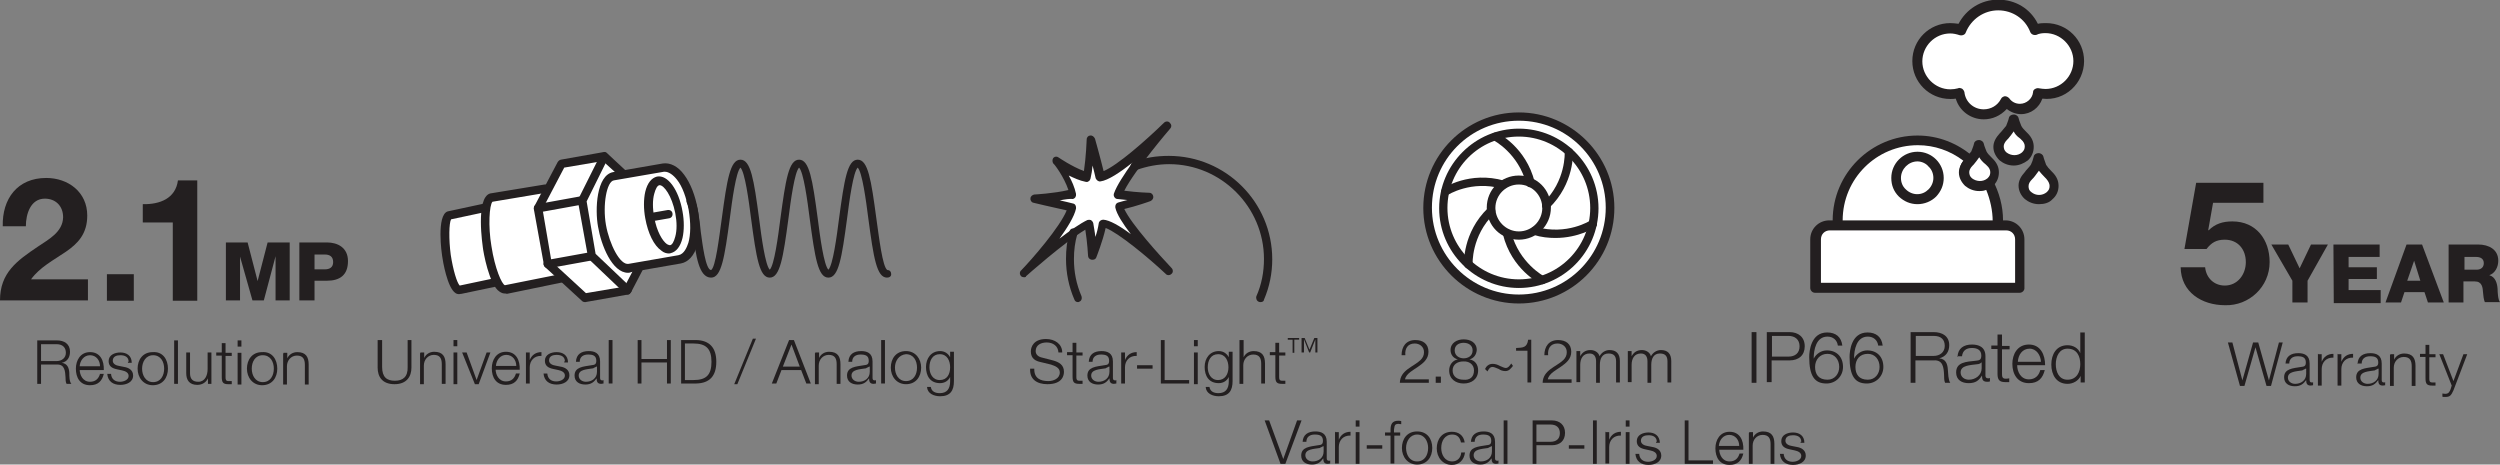 <?xml version="1.0" encoding="utf-8"?>
<!-- Generator: Adobe Illustrator 24.1.2, SVG Export Plug-In . SVG Version: 6.00 Build 0)  -->
<svg version="1.1" id="Layer_1" xmlns="http://www.w3.org/2000/svg" xmlns:xlink="http://www.w3.org/1999/xlink" x="0px" y="0px"
	 viewBox="0 0 724.9 134.7" style="enable-background:new 0 0 724.9 134.7;" xml:space="preserve">
<rect x="0" y="0" width="724.9" height="134.7" fill="#808080" stroke="none"/>
<style type="text/css">
	.st0{fill:#231F20;}
	.st1{fill:#FFFFFF;}
</style>
<g>
	<g>
		<g>
			<g>
				<path class="st0" d="M507.9,96.3h1.4V111h-1.4V96.3z"/>
			</g>
			<g>
				<path class="st0" d="M512.4,96.3h6.5c2.6,0,4.4,1.5,4.4,4.1c0,2.6-1.7,4.1-4.4,4.1h-5.2v6.3h-1.4V96.3z M513.8,103.4h4.8
					c1.9,0,3.2-1,3.2-3s-1.4-3-3.2-3h-4.8V103.4z"/>
			</g>
			<g>
				<path class="st0" d="M532.9,100.2c-0.2-1.6-1.4-2.6-3-2.6c-3.3,0-4,3.8-4,6.4l0,0c0.7-1.4,2.2-2.4,3.8-2.4
					c2.9,0,4.7,1.9,4.7,4.8c0,2.7-2.1,4.8-4.8,4.8c-3.4,0-5-2.1-5-7.7c0-1.7,0.5-7.1,5.2-7.1c2.5,0,4.1,1.3,4.4,3.8H532.9z
					 M526.3,106.4c0,2.1,1,3.7,3.6,3.7c2.1,0,3.4-1.7,3.4-3.7c0-2.1-1.3-3.8-3.4-3.8C527.7,102.6,526.3,104.3,526.3,106.4z"/>
			</g>
			<g>
				<path class="st0" d="M544.6,100.2c-0.2-1.6-1.4-2.6-3-2.6c-3.3,0-4,3.8-4,6.4l0,0c0.7-1.4,2.2-2.4,3.8-2.4
					c2.9,0,4.7,1.9,4.7,4.8c0,2.7-2.1,4.8-4.8,4.8c-3.4,0-5-2.1-5-7.7c0-1.7,0.5-7.1,5.2-7.1c2.5,0,4.1,1.3,4.4,3.8H544.6z
					 M538,106.4c0,2.1,1,3.7,3.6,3.7c2.1,0,3.4-1.7,3.4-3.7c0-2.1-1.3-3.8-3.4-3.8C539.2,102.6,538,104.3,538,106.4z"/>
			</g>
			<g>
				<path class="st0" d="M554.1,96.3h6.6c2.4,0,4.5,1.1,4.5,3.8c0,1.8-0.9,3.3-2.9,3.8l0,0c1.9,0.2,2.4,1.6,2.5,3.3
					c0.1,1,0.1,3,0.7,3.8h-1.5c-0.3-0.6-0.3-1.6-0.3-2.3c-0.1-2.1-0.3-4.4-3-4.2h-5.3v6.5h-1.4V96.3z M555.5,103.2h5.2
					c1.7,0,3.2-1,3.2-2.9c0-1.8-1-2.9-3.2-2.9h-5.2V103.2z"/>
			</g>
			<g>
				<path class="st0" d="M567.6,103.5c0.1-2.5,1.8-3.6,4.2-3.6c1.8,0,3.9,0.6,3.9,3.4v5.6c0,0.5,0.2,0.8,0.8,0.8
					c0.1,0,0.3,0,0.5-0.1v1c-0.3,0.1-0.5,0.1-0.8,0.1c-1.3,0-1.5-0.7-1.5-1.8l0,0c-0.9,1.4-1.8,2.2-3.9,2.2c-1.9,0-3.6-0.9-3.6-3.1
					c0-3,2.9-3.1,5.7-3.4c1-0.1,1.6-0.2,1.6-1.5c0-1.7-1.3-2.2-2.7-2.2c-1.6,0-2.7,0.7-2.9,2.4h-1.4V103.5z M574.5,105.1
					L574.5,105.1c-0.2,0.3-0.8,0.5-1.1,0.5c-2.2,0.3-4.9,0.3-4.9,2.4c0,1.3,1.1,2.1,2.4,2.1c1.9,0,3.7-1.3,3.7-3.3V105.1
					L574.5,105.1z"/>
			</g>
			<g>
				<path class="st0" d="M580.5,100.3h2.2v1h-2.2v7.1c0,0.8,0.1,1.4,1,1.4c0.3,0,0.7,0,1.1-0.1v1.1c-0.3,0-0.8,0-1.1,0
					c-1.7,0-2.3-0.6-2.3-2.4v-7.2h-1.8v-1h1.8V97h1.3V100.3z"/>
			</g>
			<g>
				<path class="st0" d="M584.9,105.9c0,1.8,1,4.1,3.4,4.1c1.8,0,2.9-1.1,3.3-2.7h1.3c-0.6,2.4-1.9,3.8-4.6,3.8
					c-3.3,0-4.8-2.6-4.8-5.6c0-2.7,1.4-5.6,4.8-5.6s4.7,3,4.7,6h-8.1V105.9z M591.8,104.9c-0.1-1.9-1.3-3.8-3.3-3.8
					c-2.1,0-3.3,1.8-3.4,3.8H591.8z"/>
			</g>
			<g>
				<path class="st0" d="M604.4,110.9h-1.1v-1.9l0,0c-0.6,1.4-2.2,2.3-3.8,2.3c-3.2,0-4.7-2.6-4.7-5.6s1.5-5.6,4.7-5.6
					c1.6,0,3.1,0.8,3.7,2.3l0,0v-6h1.3V110.9z M599.5,110.1c2.7,0,3.7-2.3,3.7-4.5s-0.9-4.5-3.7-4.5c-2.4,0-3.4,2.3-3.4,4.5
					S597,110.1,599.5,110.1z"/>
			</g>
		</g>
		<g>
			<g>
				<path class="st1" d="M579.1,65.4c0-0.5,0.1-0.8,0.1-1.3c0-4-1-7.7-2.7-11c-0.7,0.5-1.6,0.7-2.5,0.7c-1.3,0-2.3-0.3-3.2-1.1
					c-0.9-0.8-1.4-1.7-1.4-2.9c0-1,0.5-1.9,1.5-3l0.2-0.2c-4.1-3.6-9.4-5.7-15.2-5.7c-12.8,0-23.3,10.4-23.3,23.3
					c0,0.5,0,0.8,0.1,1.3"/>
				<path class="st0" d="M579.2,66.8C579.1,66.8,579.1,66.8,579.2,66.8c-0.9,0-1.5-0.7-1.4-1.5v-0.3c0-0.2,0-0.5,0-0.8
					c0-3.1-0.7-6.3-1.9-9.2c-0.6,0.2-1.3,0.2-1.8,0.2c-1.6,0-3-0.6-4.1-1.6c-1.1-1-1.8-2.4-1.8-3.9c0-1,0.3-2.1,1.1-3.1
					c-3.8-2.9-8.4-4.5-13.2-4.5c-12,0-21.8,9.7-21.8,21.8c0,0.2,0,0.5,0,0.8v0.3c0,0.8-0.6,1.5-1.4,1.5c-0.8,0.1-1.5-0.6-1.5-1.4
					v-0.3c0-0.3,0-0.7,0-0.9c0-13.6,11.1-24.6,24.6-24.6c6,0,11.6,2.2,16.1,6.1c0.3,0.2,0.5,0.6,0.5,1c0,0.5-0.1,0.8-0.3,1l-0.2,0.2
					c-0.8,0.8-1.1,1.4-1.1,2.1c0,0.7,0.2,1.3,0.8,1.7c1.1,1,2.7,1.1,4,0.3c0.3-0.2,0.7-0.2,1.1-0.2c0.3,0.1,0.7,0.3,0.9,0.7
					c1.9,3.6,3,7.6,3,11.7c0,0.3,0,0.7,0,0.9v0.3C580.6,66.2,579.9,66.8,579.2,66.8z"/>
			</g>
			<g>
				<path class="st1" d="M583.9,34.4c0.2,1.1,0.6,2.1,1,2.6c0.3,0.7,0.9,1.4,1.7,2.2l0.3,0.3c1,1,1.5,1.9,1.5,3
					c0,1.1-0.5,2.1-1.3,2.9c-0.9,0.8-1.9,1.1-3.2,1.1s-2.3-0.3-3.2-1.1c-0.9-0.8-1.3-1.7-1.3-2.9c0-1,0.5-1.9,1.5-3l0.3-0.3
					c0.8-0.8,1.3-1.5,1.7-2.2C583.2,36.4,583.6,35.5,583.9,34.4z"/>
				<path class="st0" d="M583.9,48c-1.6,0-3-0.6-4.1-1.5c-1.1-1.1-1.8-2.4-1.8-3.9c0-1.4,0.7-2.7,1.9-4l0.3-0.3
					c0.6-0.7,1.1-1.3,1.5-1.8c0.2-0.6,0.6-1.4,0.8-2.3c0.1-0.6,0.7-1,1.4-1l0,0c0.7,0,1.3,0.5,1.4,1c0.2,0.9,0.6,1.7,0.8,2.3
					c0.3,0.6,0.8,1.1,1.5,1.8l0.3,0.3c1.3,1.3,1.8,2.6,1.8,4c0,1.5-0.6,2.9-1.7,3.9C586.8,47.4,585.4,48,583.9,48z M583.9,38.1
					c-0.5,0.7-1,1.4-1.6,2.1l-0.3,0.3c-0.7,0.7-1,1.4-1,1.9c0,0.7,0.2,1.3,0.8,1.8c1.3,1,3.2,1.1,4.5,0c0.6-0.6,0.8-1,0.8-1.8
					c0-0.6-0.3-1.3-1-1.9l-0.3-0.3C584.8,39.5,584.2,38.8,583.9,38.1z"/>
			</g>
			<g>
				<path class="st1" d="M573.9,41.8c0.2,1.1,0.6,2.1,1,2.6c0.3,0.7,0.9,1.4,1.7,2.2L577,47c1,1,1.5,1.9,1.5,3
					c0,1.1-0.5,2.1-1.3,2.9c-0.9,0.8-1.9,1.1-3.2,1.1s-2.3-0.3-3.2-1.1c-0.9-0.8-1.3-1.7-1.3-2.9c0-1,0.5-1.9,1.5-3l0.3-0.3
					c0.8-0.8,1.3-1.5,1.7-2.2C573.3,43.9,573.6,43,573.9,41.8z"/>
				<path class="st0" d="M573.9,55.4c-1.6,0-3-0.6-4.1-1.5c-1.1-1.1-1.8-2.4-1.8-3.9c0-1.4,0.7-2.7,1.8-4l0.3-0.3
					c0.6-0.7,1.1-1.3,1.5-1.8c0.2-0.6,0.6-1.4,0.8-2.3c0.1-0.6,0.7-1,1.4-1l0,0c0.7,0,1.3,0.5,1.4,1c0.2,0.9,0.6,1.7,0.8,2.3
					c0.3,0.6,0.8,1.1,1.5,1.8l0.3,0.3c1.3,1.3,1.8,2.6,1.8,4c0,1.5-0.6,2.9-1.7,3.9C576.8,54.9,575.4,55.4,573.9,55.4z M573.9,45.6
					c-0.5,0.7-1,1.4-1.6,2.1L572,48c-0.7,0.7-1,1.4-1,1.9c0,0.7,0.2,1.3,0.8,1.8c1.3,1,3.2,1.1,4.5,0c0.6-0.6,0.8-1,0.8-1.8
					c0-0.6-0.3-1.3-1-1.9l-0.3-0.3C574.9,47,574.3,46.3,573.9,45.6z"/>
			</g>
			<g>
				<path class="st1" d="M591.2,45.6c0.2,1.1,0.6,2.1,1,2.6c0.3,0.7,0.9,1.4,1.7,2.2l0.3,0.3c1,1,1.5,2.1,1.5,3
					c0,1.1-0.5,2.1-1.3,2.9c-0.9,0.8-1.9,1.1-3.2,1.1s-2.3-0.3-3.2-1.1c-0.9-0.8-1.4-1.7-1.4-2.9c0-1,0.5-1.9,1.5-3l0.3-0.3
					c0.8-0.8,1.4-1.5,1.7-2.2C590.7,47.6,591,46.7,591.2,45.6z"/>
				<path class="st0" d="M591.2,59.2c-1.6,0-3-0.6-4.1-1.5c-1.1-1-1.8-2.4-1.8-3.9c0-1.4,0.7-2.7,1.9-4l0.2-0.3
					c0.7-0.8,1.3-1.4,1.5-1.8c0.3-0.6,0.6-1.4,0.8-2.3c0.1-0.6,0.7-1,1.4-1l0,0c0.7,0,1.3,0.5,1.4,1c0.2,0.9,0.6,1.7,0.8,2.4
					c0.3,0.5,0.8,1.1,1.5,1.8l0.3,0.3c1.3,1.3,1.8,2.6,1.8,4c0,1.5-0.6,2.9-1.8,3.9C594.2,58.8,592.8,59.2,591.2,59.2z M591.2,49.5
					c-0.5,0.6-0.9,1.3-1.6,2.1l-0.3,0.3c-0.8,0.8-1.1,1.4-1.1,2.1c0,0.7,0.2,1.3,0.8,1.7c1.3,1.1,3.2,1.1,4.5,0
					c0.6-0.6,0.8-1,0.8-1.8c0-0.6-0.3-1.3-1-2.1l-0.3-0.3C592.2,50.7,591.7,50.1,591.2,49.5z"/>
			</g>
			<g>
				<path class="st1" d="M593.1,8.2c-1.1,0-2.2,0.2-3.2,0.6c-1.7-4.2-5.8-7.2-10.7-7.2c-4.8,0-9,3-10.7,7.2c-1-0.3-2.1-0.6-3.2-0.6
					c-5.3,0-9.5,4.2-9.5,9.5s4.2,9.5,9.5,9.5c0.9,0,1.8-0.1,2.7-0.3c0.5,3.6,3.4,6.3,7.1,6.3c2.7,0,5-1.5,6.3-3.8
					c0.9,1.4,2.5,2.3,4.2,2.3c2.6,0,4.9-2.1,5.2-4.6c0.7,0.1,1.5,0.2,2.2,0.2c5.3,0,9.5-4.2,9.5-9.5C602.7,12.5,598.3,8.2,593.1,8.2
					z"/>
				<path class="st0" d="M575.2,34.6c-3.8,0-7.1-2.5-8.1-6c-0.6,0.1-1,0.1-1.6,0.1c-6.1,0-11-4.9-11-11s4.9-11,11-11
					c0.8,0,1.6,0.1,2.4,0.2c2.2-4.2,6.5-7,11.5-7s9.3,2.6,11.5,7c0.8-0.2,1.6-0.2,2.4-0.2c6.1,0,11,4.9,11,11
					c0,6.4-5.5,11.7-12.1,10.9c-0.9,2.6-3.3,4.5-6.2,4.5c-1.5,0-3-0.6-4.1-1.5C580,33.6,577.7,34.6,575.2,34.6z M568.1,25.5
					c0.2,0,0.6,0.1,0.8,0.2c0.3,0.2,0.6,0.6,0.7,1c0.3,2.9,2.7,5,5.6,5c2.1,0,4-1.1,5-3c0.2-0.5,0.7-0.7,1.1-0.8
					c0.5,0,0.9,0.2,1.3,0.6c0.7,1,1.8,1.6,3.1,1.6c1.9,0,3.6-1.5,3.8-3.3c0-0.5,0.2-0.8,0.6-1c0.3-0.2,0.8-0.3,1.1-0.2
					c0.7,0.1,1.3,0.2,1.9,0.2c4.5,0,8.1-3.7,8.1-8.1s-3.7-8.1-8.1-8.1c-0.9,0-1.8,0.1-2.6,0.5c-0.7,0.2-1.5-0.1-1.8-0.8
					c-1.5-3.9-5.2-6.3-9.3-6.3c-4.1,0-7.8,2.5-9.4,6.4c-0.2,0.7-1.1,1-1.8,0.8c-0.9-0.3-1.8-0.5-2.7-0.5c-4.5,0-8.1,3.7-8.1,8.1
					s3.7,8.1,8.1,8.1c0.8,0,1.5-0.1,2.3-0.3C567.9,25.5,568,25.5,568.1,25.5z"/>
			</g>
			<g>
				<path class="st0" d="M556,59.2L556,59.2c-2.1,0-3.9-0.8-5.4-2.2c-1.5-1.5-2.2-3.3-2.2-5.4h1.4h-1.4c0-4.2,3.4-7.6,7.6-7.6l0,0
					c4.2,0,7.6,3.4,7.6,7.6c0,2.1-0.8,3.9-2.2,5.4C560,58.4,558,59.2,556,59.2z M556,46.8c-2.6,0-4.8,2.2-4.8,4.8
					c0,1.3,0.5,2.5,1.4,3.3c0.9,0.9,2.1,1.4,3.3,1.4l0,0c1.3,0,2.4-0.5,3.3-1.4c0.9-0.9,1.4-2.1,1.4-3.3c0-1.3-0.5-2.5-1.4-3.3
					C558.5,47.4,557.2,46.8,556,46.8L556,46.8z"/>
			</g>
			<g>
				<path class="st1" d="M585.6,83.4v-14c0-2.3-1.8-4.1-4.1-4.1h-51.1c-2.3,0-4.1,1.8-4.1,4.1v14H585.6z"/>
				<path class="st0" d="M585.6,84.9h-59.3c-0.8,0-1.4-0.7-1.4-1.4V69.4c0-3.1,2.5-5.5,5.5-5.5h51.1c3.1,0,5.5,2.5,5.5,5.5v14
					C587.1,84.2,586.4,84.9,585.6,84.9z M527.8,82h56.5V69.4c0-1.5-1.1-2.6-2.6-2.6h-51.1c-1.5,0-2.6,1.1-2.6,2.6V82H527.8z"/>
			</g>
		</g>
	</g>
	<g>
		<g>
			<g>
				<path class="st0" d="M414,111h-8.1c0.1-3.7,3.9-4.6,6-6.6c0.7-0.7,1-1.4,1-2.3c0-1.6-1.3-2.5-2.7-2.5c-2.1,0-2.9,1.6-2.7,3.4
					h-1.1c0-2.5,1.3-4.4,4-4.4c2.2,0,3.8,1.1,3.8,3.4c0,2.1-1.5,3.3-3.1,4.4c-1.1,0.8-3.4,1.9-3.7,3.6h6.9v1H414z"/>
			</g>
			<g>
				<path class="st0" d="M416.3,111v-1.8h1.5v1.8H416.3z"/>
			</g>
			<g>
				<path class="st0" d="M426.1,104.2L426.1,104.2c1.6,0.3,2.5,1.5,2.5,3.2c0,2.5-1.9,3.8-4.2,3.8c-2.3,0-4.2-1.3-4.2-3.8
					c0-1.6,1-2.9,2.5-3.2l0,0c-1.3-0.3-2.1-1.4-2.1-2.7c0-2.1,1.9-3.1,3.8-3.1s3.8,0.9,3.8,3.1C428.1,102.9,427.3,103.9,426.1,104.2
					z M427.4,107.4c0-1.8-1.5-2.7-3.1-2.6c-1.7,0-3.1,0.9-3.1,2.6c0,1.8,1.4,2.7,3.1,2.7C426.1,110.3,427.4,109.4,427.4,107.4z
					 M427,101.6c0-1.4-1.1-2.2-2.6-2.2c-1.4,0-2.6,0.7-2.6,2.2c0,1.6,1.4,2.3,2.6,2.3C425.7,103.9,427,103.2,427,101.6z"/>
			</g>
			<g>
				<path class="st0" d="M438.7,106.1c-0.6,0.7-1.1,1.5-2.2,1.5c-0.7,0-1.4-0.2-1.9-0.6c-0.6-0.2-1.3-0.6-1.8-0.6
					c-0.8,0-1.1,0.6-1.5,1.3l-0.7-0.7c0.3-0.7,1-1.5,2.2-1.5c0.7,0,1.4,0.2,2.1,0.6c0.7,0.3,1.3,0.6,1.7,0.6c0.7,0,1.1-0.6,1.6-1.3
					L438.7,106.1z"/>
			</g>
			<g>
				<path class="st0" d="M439.7,100.9c1.9-0.1,3.1-0.1,3.4-2.4h0.9v12.4h-1.1v-9.2h-3.3v-0.8H439.7z"/>
			</g>
			<g>
				<path class="st0" d="M455.4,111h-8.1c0.1-3.7,3.9-4.6,6-6.6c0.7-0.7,1-1.4,1-2.3c0-1.6-1.3-2.5-2.7-2.5c-2.1,0-2.9,1.6-2.7,3.4
					h-1.1c0-2.5,1.3-4.4,4-4.4c2.2,0,3.8,1.1,3.8,3.4c0,2.1-1.5,3.3-3.1,4.4c-1.1,0.8-3.4,1.9-3.7,3.6h6.9v1H455.4z"/>
			</g>
			<g>
				<path class="st0" d="M457.2,101.8h1v1.5l0,0c0.6-1.1,1.5-1.8,3-1.8c1.1,0,2.3,0.6,2.6,1.8c0.6-1.1,1.7-1.8,2.9-1.8
					c1.9,0,3,1,3,3.2v6.2h-1.1v-6.1c0-1.5-0.6-2.3-2.2-2.3c-1.9,0-2.5,1.6-2.5,3.3v5.2h-1.1v-6.2c0-1.3-0.5-2.3-1.9-2.3
					c-1.9,0-2.7,1.5-2.7,3.3v5h-1.1v-9H457.2z"/>
			</g>
			<g>
				<path class="st0" d="M472.1,101.8h1v1.5l0,0c0.6-1.1,1.5-1.8,3-1.8c1.1,0,2.3,0.6,2.6,1.8c0.6-1.1,1.7-1.8,2.9-1.8
					c1.9,0,3,1,3,3.2v6.2h-1.1v-6.1c0-1.5-0.6-2.3-2.2-2.3c-1.9,0-2.5,1.6-2.5,3.3v5.2h-1.1v-6.2c0-1.3-0.5-2.3-1.9-2.3
					c-1.9,0-2.7,1.5-2.7,3.3v5h-1.1v-9H472.1z"/>
			</g>
			<g>
				<path class="st0" d="M366.7,121.9h1.3l4.1,11.2l0,0l4-11.2h1.3l-4.7,12.6h-1.4L366.7,121.9z"/>
			</g>
			<g>
				<path class="st0" d="M377.7,128.2c0.1-2.2,1.6-3.1,3.7-3.1c1.6,0,3.3,0.5,3.3,3v4.8c0,0.5,0.2,0.7,0.7,0.7c0.1,0,0.2,0,0.3-0.1
					v0.9c-0.2,0-0.5,0.1-0.7,0.1c-1.1,0-1.3-0.7-1.3-1.6l0,0c-0.8,1.1-1.6,1.8-3.3,1.8s-3.1-0.8-3.1-2.6c0-2.5,2.5-2.6,4.9-3
					c0.9-0.1,1.4-0.2,1.4-1.3c0-1.5-1-1.8-2.4-1.8s-2.4,0.7-2.4,2.1h-1.1V128.2z M383.6,129.4L383.6,129.4c-0.2,0.2-0.7,0.3-0.9,0.5
					c-1.8,0.3-4.2,0.3-4.2,2.1c0,1.1,1,1.8,2.1,1.8c1.7,0,3.2-1,3.2-2.9v-1.5H383.6z"/>
			</g>
			<g>
				<path class="st0" d="M387.2,125.3h1v2.2l0,0c0.6-1.5,1.8-2.3,3.4-2.3v1.1c-2.1-0.1-3.4,1.4-3.4,3.3v4.8h-1.1v-9.2H387.2z"/>
			</g>
			<g>
				<path class="st0" d="M393.1,121.9h1.1v1.8h-1.1V121.9z M393.1,125.3h1.1v9.2h-1.1V125.3z"/>
			</g>
			<g>
				<path class="st0" d="M396.3,130.1v-1h4.5v1H396.3z"/>
			</g>
			<g>
				<path class="st0" d="M406.1,126.3h-1.8v8.1h-1.1v-8.1h-1.6v-0.9h1.6v-0.8c0-1.6,0.5-2.6,2.2-2.6c0.3,0,0.6,0,0.9,0.1v0.9
					c-0.3,0-0.6-0.1-0.8-0.1c-1.3,0-1.1,0.8-1.3,1.7v0.8h1.8v0.9H406.1z"/>
			</g>
			<g>
				<path class="st0" d="M415.3,129.9c0,2.6-1.5,4.8-4.4,4.8c-2.7,0-4.4-2.2-4.4-4.8c0-2.6,1.5-4.8,4.4-4.8
					C413.8,125.1,415.3,127.2,415.3,129.9z M407.7,129.9c0,1.9,1,3.9,3.2,3.9c2.2,0,3.2-1.9,3.2-3.9c0-1.9-1-3.9-3.2-3.9
					C408.9,126,407.7,127.9,407.7,129.9z"/>
			</g>
			<g>
				<path class="st0" d="M423.6,128.2c-0.3-1.4-1.1-2.2-2.5-2.2c-2.2,0-3.2,1.9-3.2,3.9c0,1.9,1,3.9,3.2,3.9c1.4,0,2.5-1,2.6-2.6
					h1.1c-0.3,2.2-1.7,3.6-3.8,3.6c-2.7,0-4.4-2.2-4.4-4.8c0-2.6,1.5-4.8,4.4-4.8c1.9,0,3.4,1,3.7,3.1H423.6z"/>
			</g>
			<g>
				<path class="st0" d="M426.5,128.2c0.1-2.2,1.6-3.1,3.7-3.1c1.6,0,3.3,0.5,3.3,3v4.8c0,0.5,0.2,0.7,0.7,0.7c0.1,0,0.2,0,0.3-0.1
					v0.9c-0.2,0-0.5,0.1-0.7,0.1c-1.1,0-1.3-0.7-1.3-1.6l0,0c-0.8,1.1-1.6,1.8-3.3,1.8c-1.7,0-3.1-0.8-3.1-2.6c0-2.5,2.5-2.6,4.9-3
					c0.9-0.1,1.4-0.2,1.4-1.3c0-1.5-1-1.8-2.4-1.8s-2.4,0.7-2.4,2.1h-1.1V128.2z M432.4,129.4L432.4,129.4c-0.2,0.2-0.7,0.3-0.9,0.5
					c-1.8,0.3-4.2,0.3-4.2,2.1c0,1.1,1,1.8,2.1,1.8c1.7,0,3.2-1,3.2-2.9v-1.5H432.4z"/>
			</g>
			<g>
				<path class="st0" d="M436,121.9h1.1v12.6H436V121.9z"/>
			</g>
			<g>
				<path class="st0" d="M444.4,121.9h5.6c2.3,0,3.8,1.4,3.8,3.6c0,2.3-1.5,3.6-3.8,3.6h-4.5v5.4h-1.1V121.9z M445.5,128.1h4.1
					c1.6,0,2.7-0.8,2.7-2.5c0-1.7-1.1-2.5-2.7-2.5h-4.1V128.1z"/>
			</g>
			<g>
				<path class="st0" d="M454.9,130.1v-1h4.5v1H454.9z"/>
			</g>
			<g>
				<path class="st0" d="M461.9,121.9h1.1v12.6h-1.1V121.9z"/>
			</g>
			<g>
				<path class="st0" d="M465.6,125.3h1v2.2l0,0c0.6-1.5,1.8-2.3,3.4-2.3v1.1c-2.1-0.1-3.4,1.4-3.4,3.3v4.8h-1.1v-9.2H465.6z"/>
			</g>
			<g>
				<path class="st0" d="M471.4,121.9h1.1v1.8h-1.1V121.9z M471.4,125.3h1.1v9.2h-1.1V125.3z"/>
			</g>
			<g>
				<path class="st0" d="M480.4,128.1c0-1.4-1.1-1.9-2.4-1.9c-1,0-2.2,0.3-2.2,1.6c0,1,1.1,1.4,1.8,1.5l1.5,0.3
					c1.3,0.2,2.6,0.9,2.6,2.5c0,1.9-1.9,2.7-3.7,2.7c-2.1,0-3.6-1-3.8-3.2h1.1c0.1,1.5,1.1,2.3,2.6,2.3c1,0,2.5-0.5,2.5-1.7
					c0-1-1-1.4-1.9-1.6l-1.4-0.3c-1.5-0.3-2.5-0.9-2.5-2.4c0-1.8,1.8-2.5,3.4-2.5c1.8,0,3.2,0.9,3.3,3h-1.1V128.1z"/>
			</g>
			<g>
				<path class="st0" d="M488.5,121.9h1.1v11.6h7.1v1h-8.2V121.9z"/>
			</g>
			<g>
				<path class="st0" d="M498.5,130.2c0,1.6,0.9,3.6,3,3.6c1.6,0,2.5-0.9,2.9-2.3h1.1c-0.5,2.1-1.7,3.3-4,3.3
					c-2.9,0-4.1-2.2-4.1-4.8c0-2.4,1.3-4.8,4.1-4.8c3,0,4.1,2.5,4,5.2h-7V130.2z M504.3,129.3c0-1.7-1.1-3.2-2.9-3.2
					c-1.8,0-2.9,1.6-3,3.2H504.3z"/>
			</g>
			<g>
				<path class="st0" d="M507.2,125.3h1.1v1.6l0,0c0.5-1.1,1.6-1.8,2.9-1.8c2.5,0,3.3,1.4,3.3,3.6v5.8h-1.1v-5.7
					c0-1.6-0.5-2.7-2.3-2.7c-1.7,0-2.9,1.4-2.9,3.1v5.3h-1.1v-9H507.2z"/>
			</g>
			<g>
				<path class="st0" d="M522.3,128.1c0-1.4-1.1-1.9-2.4-1.9c-1,0-2.2,0.3-2.2,1.6c0,1,1.1,1.4,1.8,1.5l1.5,0.3
					c1.3,0.2,2.6,0.9,2.6,2.5c0,1.9-1.9,2.7-3.7,2.7c-2.1,0-3.6-1-3.8-3.2h1.1c0.1,1.5,1.1,2.3,2.6,2.3c1,0,2.5-0.5,2.5-1.7
					c0-1-1-1.4-1.9-1.6l-1.4-0.3c-1.5-0.3-2.5-0.9-2.5-2.4c0-1.8,1.8-2.5,3.4-2.5c1.8,0,3.3,0.9,3.3,3h-1.1V128.1z"/>
			</g>
		</g>
		<g>
			<g>
				<circle class="st1" cx="440.4" cy="60.4" r="26.5"/>
				<path class="st0" d="M440.4,88c-15.2,0-27.7-12.4-27.7-27.7s12.4-27.7,27.7-27.7c15.2,0,27.7,12.4,27.7,27.7S455.7,88,440.4,88z
					 M440.4,35c-14,0-25.2,11.3-25.2,25.2s11.3,25.2,25.2,25.2c14,0,25.2-11.3,25.2-25.2S454.4,35,440.4,35z"/>
			</g>
			<g>
				<path class="st0" d="M440.4,69.5c-5.2,0-9.3-4.1-9.3-9.3s4.1-9.3,9.3-9.3s9.3,4.1,9.3,9.3S445.5,69.5,440.4,69.5z M440.4,53.5
					c-3.8,0-6.8,3.1-6.8,6.8s3.1,6.8,6.8,6.8c3.8,0,6.8-3.1,6.8-6.8S444.2,53.5,440.4,53.5z"/>
			</g>
			<g>
				<path class="st0" d="M443.7,54.3c-0.6,0-1-0.3-1.1-0.9c-2.3-9-9.5-12.7-9.5-12.7c-0.6-0.3-0.8-1-0.6-1.6c0.3-0.6,1-0.8,1.6-0.6
					c0.3,0.1,8.4,4.2,10.9,14.3c0.1,0.7-0.2,1.4-0.9,1.5C443.9,54.2,443.8,54.3,443.7,54.3z"/>
			</g>
			<g>
				<path class="st0" d="M440.4,83.5c-12.7,0-23.1-10.4-23.1-23.1s10.4-23.1,23.1-23.1s23.1,10.4,23.1,23.1S453.2,83.5,440.4,83.5z
					 M440.4,39.6c-11.5,0-20.7,9.3-20.7,20.7s9.3,20.7,20.7,20.7c11.5,0,20.7-9.3,20.7-20.7S451.8,39.6,440.4,39.6z"/>
			</g>
			<g>
				<path class="st0" d="M419,57c-0.3,0-0.8-0.2-1-0.6c-0.3-0.6-0.2-1.4,0.3-1.7c0.3-0.2,7.8-5.2,17.9-2.3c0.7,0.2,1,0.9,0.8,1.5
					c-0.2,0.7-0.9,1-1.5,0.8c-8.9-2.5-15.7,1.8-15.8,1.9C419.4,57,419.2,57,419,57z"/>
			</g>
			<g>
				<path class="st0" d="M425.8,77.9c-0.7,0-1.1-0.5-1.3-1.1c0-0.3-0.5-9.3,7-16.5c0.5-0.5,1.3-0.5,1.7,0c0.5,0.5,0.5,1.3,0,1.7
					c-6.6,6.4-6.2,14.5-6.2,14.7C427.1,77.3,426.5,77.9,425.8,77.9L425.8,77.9z"/>
			</g>
			<g>
				<path class="st0" d="M447.3,82.4c-0.2,0-0.3,0-0.6-0.1c-0.3-0.1-8.4-4.2-10.9-14.3c-0.1-0.7,0.2-1.4,0.9-1.5
					c0.7-0.1,1.4,0.2,1.5,0.9c2.3,8.9,9.5,12.7,9.5,12.7c0.6,0.3,0.8,1,0.6,1.6C448.2,82.1,447.7,82.4,447.3,82.4z"/>
			</g>
			<g>
				<path class="st0" d="M451,69c-1.9,0-4.1-0.2-6.3-0.9c-0.7-0.2-1-0.9-0.8-1.5c0.2-0.7,0.8-1,1.5-0.8c8.9,2.5,15.7-1.8,15.8-1.9
					c0.6-0.3,1.4-0.2,1.7,0.3c0.3,0.6,0.2,1.4-0.3,1.7C462.4,66,457.8,69,451,69z"/>
			</g>
			<g>
				<path class="st0" d="M448.4,60.8c-0.3,0-0.7-0.1-0.9-0.3c-0.5-0.5-0.5-1.3,0-1.7c6.6-6.4,6.2-14.5,6.2-14.7
					c0-0.7,0.5-1.3,1.1-1.3s1.3,0.5,1.3,1.1c0,0.3,0.5,9.3-7,16.5C449,60.7,448.8,60.8,448.4,60.8z"/>
			</g>
		</g>
	</g>
	<g>
		<g>
			<g>
				<path class="st0" d="M299.9,107.1c0,2.6,1.8,3.4,4.1,3.4c1.4,0,3.3-0.7,3.3-2.5c0-1.4-1.4-1.9-2.6-2.3l-2.9-0.7
					c-1.5-0.3-2.9-1-2.9-3.1c0-1.3,0.8-3.6,4.4-3.6c2.5,0,4.7,1.4,4.7,3.9h-1.1c-0.1-1.9-1.6-2.9-3.4-2.9c-1.6,0-3.2,0.7-3.2,2.5
					c0,1.1,0.9,1.7,1.9,1.9l3.1,0.8c1.8,0.5,3.2,1.3,3.2,3.3c0,0.9-0.3,3.6-4.8,3.6c-3,0-5.2-1.4-5-4.5H299.9z"/>
			</g>
			<g>
				<path class="st0" d="M312.1,102.2h1.8v0.9h-1.8v6.2c0,0.7,0.1,1.1,0.9,1.1c0.3,0,0.7,0,0.9,0v0.9c-0.3,0-0.7,0-1,0
					c-1.5,0-1.9-0.5-1.9-2.1v-6.2h-1.6v-0.9h1.6v-2.7h1.1L312.1,102.2L312.1,102.2z"/>
			</g>
			<g>
				<path class="st0" d="M315.7,104.9c0.1-2.2,1.6-3.1,3.7-3.1c1.6,0,3.3,0.5,3.3,3v4.8c0,0.5,0.2,0.7,0.7,0.7c0.1,0,0.2,0,0.3-0.1
					v1c-0.2,0-0.5,0.1-0.7,0.1c-1.1,0-1.3-0.7-1.3-1.6l0,0c-0.8,1.1-1.6,1.8-3.3,1.8s-3.1-0.8-3.1-2.6c0-2.5,2.5-2.6,4.9-3
					c0.9-0.1,1.4-0.2,1.4-1.3c0-1.5-1-1.8-2.4-1.8c-1.4,0-2.4,0.7-2.4,2.1H315.7z M321.5,106.3L321.5,106.3
					c-0.2,0.2-0.7,0.3-0.9,0.5c-1.8,0.3-4.2,0.3-4.2,2.1c0,1.1,1,1.8,2.1,1.8c1.7,0,3.2-1,3.2-2.9v-1.5H321.5z"/>
			</g>
			<g>
				<path class="st0" d="M325.2,102.2h1v2.2l0,0c0.6-1.5,1.8-2.3,3.4-2.3v1.1c-2.1-0.1-3.4,1.4-3.4,3.3v4.7h-1.1v-9H325.2z"/>
			</g>
			<g>
				<path class="st0" d="M329.7,106.9v-1h4.5v1H329.7z"/>
			</g>
			<g>
				<path class="st0" d="M336.6,98.6h1.1v11.6h7.1v1h-8.2V98.6z"/>
			</g>
			<g>
				<path class="st0" d="M346.2,98.6h1.1v1.8h-1.1V98.6z M346.2,102.2h1.1v9.2h-1.1V102.2z"/>
			</g>
			<g>
				<path class="st0" d="M357.4,110.5c0,2.7-1,4.4-4,4.4c-1.8,0-3.7-0.8-3.8-2.7h1.1c0.2,1.4,1.4,1.8,2.6,1.8c2.1,0,3-1.3,3-3.4
					v-1.3l0,0c-0.5,1.1-1.6,1.8-2.9,1.8c-2.9,0-4.1-2.1-4.1-4.7c0-2.5,1.5-4.6,4.1-4.6c1.4,0,2.4,0.8,2.9,1.8l0,0v-1.6h1.1v8.5
					H357.4z M356.2,106.5c0-1.8-0.8-3.8-3-3.8c-2.1,0-3,1.8-3,3.8c0,1.8,0.9,3.7,3,3.7C355.2,110.2,356.2,108.5,356.2,106.5z"/>
			</g>
			<g>
				<path class="st0" d="M359.5,98.6h1.1v5l0,0c0.5-1.1,1.6-1.8,2.9-1.8c2.5,0,3.3,1.4,3.3,3.6v5.8h-1.1v-5.7c0-1.6-0.5-2.7-2.3-2.7
					c-1.7,0-2.9,1.4-2.9,3.1v5.4h-1.1V98.6H359.5z"/>
			</g>
			<g>
				<path class="st0" d="M370.9,102.2h1.8v0.9h-1.8v6.2c0,0.7,0.1,1.1,0.9,1.1c0.3,0,0.7,0,0.9,0v0.9c-0.3,0-0.7,0-1,0
					c-1.5,0-1.9-0.5-1.9-2.1v-6.2h-1.6v-0.9h1.6v-2.7h1.1L370.9,102.2L370.9,102.2z"/>
			</g>
			<g>
				<path class="st0" d="M374.8,102.3v-3.8h-1.4V98h3.3v0.5h-1.4v3.8H374.8z M377.4,102.3V98h0.9l1.4,3.4l1.4-3.4h0.9v4.2h-0.6v-3.8
					l0,0l-1.5,3.8h-0.3l-1.5-3.8l0,0v3.8H377.4z"/>
			</g>
		</g>
		<g>
			<g>
				<path class="st1" d="M324.6,59.8c3.6-0.8,8.8-2.6,8.8-2.6s-4.9-0.2-9-0.8c2.1-5.8,14.1-19.8,14.1-19.8s-14.3,14-19.2,14.5
					c-0.9-4.2-2.7-10.5-2.7-10.5s-0.2,6.3-1,10.7c-4.4-1-9-4.5-9-4.5s3.9,4.8,4.9,9.4c-4.2,1-11.2,1.5-11.2,1.5s6.6,1.5,11,2.5
					c-1.3,5.8-13.9,19.1-13.9,19.1s12.9-11.7,18.9-14.4c0.8,4.2,1,9.4,1,9.4s2.2-5.2,3-9.4c4.4,0.1,19.2,13.9,19.2,13.9
					S325.7,64.8,324.6,59.8z"/>
				<path class="st0" d="M297,80.4c-0.3,0-0.7-0.1-0.9-0.3c-0.5-0.5-0.5-1.3,0-1.7c3.2-3.3,11.2-12.5,13.2-17.4
					c-4.2-0.9-9.6-2.2-9.6-2.2c-0.6-0.1-1-0.7-0.9-1.3c0-0.6,0.6-1,1.1-1.1c0.1,0,5.7-0.3,9.9-1.3c-1.3-3.9-4.2-7.7-4.4-7.7
					c-0.3-0.5-0.3-1.1,0-1.6c0.5-0.5,1.1-0.5,1.6-0.1c0,0,3.8,2.6,7.3,3.9c0.6-4,0.8-9,0.8-9.2c0-0.6,0.5-1.1,1-1.1
					c0.6-0.1,1.1,0.3,1.4,0.9c0,0,1.5,5.3,2.5,9.4c4-1.6,12.6-9.2,17.5-14c0.5-0.5,1.3-0.5,1.7,0c0.5,0.5,0.6,1.1,0.1,1.7
					c-0.1,0.1-10.2,11.9-13.3,18c3.7,0.5,7.3,0.6,7.3,0.6c0.6,0,1,0.5,1.1,1c0.1,0.6-0.2,1.1-0.8,1.4c-0.2,0.1-4.2,1.5-7.6,2.3
					c2.1,4.5,10.4,13.6,13.7,17.1c0.5,0.5,0.5,1.3,0,1.7c-0.5,0.5-1.3,0.5-1.7,0c-5-4.7-13.7-11.9-17.4-13.3c-0.9,4-2.6,8.2-2.7,8.5
					c-0.2,0.6-0.8,0.8-1.4,0.7c-0.6-0.1-1-0.6-1-1.1c0,0-0.2-3.9-0.8-7.6c-6.2,3.7-17.1,13.4-17.2,13.5
					C297.6,80.3,297.2,80.4,297,80.4z M307.3,58.1c1.4,0.3,2.6,0.6,3.8,0.9c0.7,0.1,1,0.8,0.9,1.5c-0.5,2.3-2.5,5.5-4.8,8.7
					c3-2.3,6-4.4,8.1-5.4c0.3-0.1,0.7-0.1,1,0c0.3,0.2,0.6,0.5,0.7,0.9c0.2,1.4,0.5,2.7,0.6,4c0.5-1.3,0.8-2.7,1-4
					c0.1-0.6,0.7-1,1.3-1c1.8,0.1,4.8,1.8,8,4.2c-2.3-3-4.1-5.8-4.5-7.7c-0.1-0.7,0.2-1.3,0.9-1.5c0.8-0.2,1.7-0.5,2.6-0.7
					c-0.9-0.1-1.9-0.2-2.9-0.3c-0.3,0-0.7-0.2-0.9-0.6c-0.2-0.3-0.2-0.7-0.1-1c0.8-2.3,3-5.6,5.4-9c-3.6,2.9-7.1,5.2-9.3,5.5
					c-0.6,0.1-1.1-0.3-1.4-0.9c-0.2-1.1-0.6-2.4-0.9-3.7c-0.1,1.3-0.3,2.5-0.6,3.8c-0.1,0.3-0.2,0.6-0.6,0.8
					c-0.2,0.2-0.6,0.2-0.9,0.1c-1.6-0.3-3.3-1.1-4.8-1.8c0.9,1.6,1.7,3.4,2.1,5.3c0.1,0.7-0.2,1.3-0.9,1.5
					C310.2,57.6,308.8,57.8,307.3,58.1z"/>
			</g>
			<g>
				<g>
					<path class="st0" d="M312.6,87.6c-0.5,0-0.9-0.2-1.1-0.8c-1.6-3.7-2.4-7.7-2.4-11.7c0-2.7,0.3-5.4,1-8c0.2-0.7,0.8-1,1.5-0.8
						c0.7,0.2,1,0.8,0.8,1.5c-0.7,2.4-1,4.8-1,7.3c0,3.8,0.7,7.3,2.2,10.8c0.2,0.6,0,1.4-0.7,1.6C312.9,87.5,312.8,87.6,312.6,87.6z
						"/>
				</g>
				<g>
					<path class="st0" d="M365.5,87.6c-0.1,0-0.3,0-0.5-0.1c-0.6-0.2-0.9-1-0.7-1.6c1.5-3.4,2.2-7,2.2-10.8
						c0-15.1-12.4-27.5-27.5-27.5c-3.2,0-6.4,0.6-9.5,1.7c-0.7,0.2-1.4-0.1-1.6-0.7c-0.2-0.7,0.1-1.4,0.7-1.6
						c3.3-1.3,6.8-1.8,10.3-1.8c16.5,0,30,13.4,30,30c0,4-0.8,8-2.4,11.7C366.5,87.3,366.1,87.6,365.5,87.6z"/>
				</g>
			</g>
		</g>
	</g>
	<g>
		<g>
			<g>
				<path class="st0" d="M109.7,98.6h1.1v7.8c0,3,1.4,4,3.7,4s3.8-1.1,3.7-4v-7.8h1.1v8c0,2.6-1.4,4.8-4.9,4.8
					c-3.6,0-4.9-2.2-4.9-4.8v-8H109.7z"/>
			</g>
			<g>
				<path class="st0" d="M121.9,102.2h1.1v1.6l0,0c0.5-1.1,1.6-1.8,2.9-1.8c2.5,0,3.3,1.4,3.3,3.6v5.7h-1.1v-5.7
					c0-1.6-0.5-2.7-2.3-2.7c-1.7,0-2.9,1.4-2.9,3.1v5.4h-1.1v-9H121.9z"/>
			</g>
			<g>
				<path class="st0" d="M131.5,98.6h1.1v1.8h-1.1V98.6z M131.5,102.2h1.1v9.2h-1.1V102.2z"/>
			</g>
			<g>
				<path class="st0" d="M134,102.2h1.3l2.9,8l0,0l2.9-8h1.1l-3.4,9.2h-1.1L134,102.2z"/>
			</g>
			<g>
				<path class="st0" d="M143.7,107c0,1.6,0.9,3.6,3,3.6c1.6,0,2.5-0.9,2.9-2.3h1.1c-0.5,2.1-1.7,3.3-4,3.3c-2.9,0-4.1-2.2-4.1-4.8
					c0-2.4,1.3-4.8,4.1-4.8c3,0,4.1,2.5,4,5.2h-7V107z M149.7,106.1c0-1.7-1.1-3.2-2.9-3.2c-1.8,0-2.9,1.6-3,3.2H149.7z"/>
			</g>
			<g>
				<path class="st0" d="M152.6,102.2h1v2.2l0,0c0.6-1.5,1.8-2.3,3.4-2.3v1.1c-2.1-0.1-3.4,1.4-3.4,3.3v4.7h-1.1v-9H152.6z"/>
			</g>
			<g>
				<path class="st0" d="M163.8,104.8c0-1.4-1.1-1.9-2.4-1.9c-1,0-2.2,0.3-2.2,1.6c0,1,1.1,1.4,1.8,1.5l1.5,0.3
					c1.3,0.2,2.6,0.9,2.6,2.5c0,1.9-1.9,2.7-3.7,2.7c-2.1,0-3.6-1-3.8-3.2h1.1c0.1,1.5,1.1,2.3,2.6,2.3c1,0,2.5-0.5,2.5-1.7
					c0-1-1-1.4-1.9-1.6l-1.4-0.3c-1.5-0.3-2.5-0.9-2.5-2.4c0-1.8,1.8-2.5,3.4-2.5c1.8,0,3.3,0.9,3.3,3h-1.1V104.8z"/>
			</g>
			<g>
				<path class="st0" d="M167,104.9c0.1-2.2,1.6-3.1,3.7-3.1c1.6,0,3.3,0.5,3.3,3v4.8c0,0.5,0.2,0.7,0.7,0.7c0.1,0,0.2,0,0.3-0.1v1
					c-0.2,0-0.5,0.1-0.7,0.1c-1.1,0-1.3-0.7-1.3-1.6l0,0c-0.8,1.1-1.6,1.8-3.3,1.8s-3.1-0.8-3.1-2.6c0-2.5,2.5-2.6,4.9-3
					c0.9-0.1,1.4-0.2,1.4-1.3c0-1.5-1-1.8-2.4-1.8c-1.4,0-2.4,0.7-2.4,2.1H167z M172.9,106.3L172.9,106.3c-0.2,0.2-0.7,0.3-0.9,0.5
					c-1.8,0.3-4.2,0.3-4.2,2.1c0,1.1,1,1.8,2.1,1.8c1.7,0,3.2-1,3.2-2.9v-1.5H172.9z"/>
			</g>
			<g>
				<path class="st0" d="M176.5,98.6h1.1v12.6h-1.1V98.6z"/>
			</g>
			<g>
				<path class="st0" d="M184.9,98.6h1.1v5.5h7.4v-5.5h1.1v12.6h-1.1v-6.1H186v6.1h-1.1V98.6z"/>
			</g>
			<g>
				<path class="st0" d="M197.5,98.6h4.4c3.8,0.1,5.8,2.2,5.8,6.3c0,4.1-1.9,6.2-5.8,6.3h-4.4V98.6z M198.6,110.2h2.5
					c3.7,0,5.2-1.5,5.2-5.3c0-3.8-1.6-5.3-5.2-5.3h-2.5V110.2z"/>
			</g>
			<g>
				<path class="st0" d="M212.9,111.4l5.4-13.2h0.9l-5.4,13.2H212.9z"/>
			</g>
			<g>
				<path class="st0" d="M228.8,98.6h1.4l4.9,12.6h-1.3l-1.5-3.9h-5.7l-1.5,3.9h-1.3L228.8,98.6z M227,106.3h4.9l-2.4-6.4L227,106.3
					z"/>
			</g>
			<g>
				<path class="st0" d="M236.4,102.2h1.1v1.6l0,0c0.5-1.1,1.6-1.8,2.9-1.8c2.5,0,3.3,1.4,3.3,3.6v5.7h-1.1v-5.7
					c0-1.6-0.5-2.7-2.3-2.7c-1.7,0-2.9,1.4-2.9,3.1v5.4h-1.1v-9H236.4z"/>
			</g>
			<g>
				<path class="st0" d="M246,104.9c0.1-2.2,1.6-3.1,3.7-3.1c1.6,0,3.3,0.5,3.3,3v4.8c0,0.5,0.2,0.7,0.7,0.7c0.1,0,0.2,0,0.3-0.1v1
					c-0.2,0-0.5,0.1-0.7,0.1c-1.1,0-1.3-0.7-1.3-1.6l0,0c-0.8,1.1-1.6,1.8-3.3,1.8s-3.1-0.8-3.1-2.6c0-2.5,2.5-2.6,4.9-3
					c0.9-0.1,1.4-0.2,1.4-1.3c0-1.5-1-1.8-2.4-1.8c-1.4,0-2.4,0.7-2.4,2.1H246z M252,106.3L252,106.3c-0.2,0.2-0.7,0.3-0.9,0.5
					c-1.8,0.3-4.2,0.3-4.2,2.1c0,1.1,1,1.8,2.1,1.8c1.7,0,3.2-1,3.2-2.9v-1.5H252z"/>
			</g>
			<g>
				<path class="st0" d="M255.5,98.6h1.1v12.6h-1.1V98.6z"/>
			</g>
			<g>
				<path class="st0" d="M267.1,106.6c0,2.6-1.5,4.8-4.4,4.8c-2.7,0-4.4-2.2-4.4-4.8c0-2.6,1.5-4.8,4.4-4.8
					C265.5,101.8,267.1,104.1,267.1,106.6z M259.5,106.6c0,1.9,1,3.9,3.2,3.9c2.2,0,3.2-1.9,3.2-3.9s-1-3.9-3.2-3.9
					C260.6,102.9,259.5,104.7,259.5,106.6z"/>
			</g>
			<g>
				<path class="st0" d="M276.6,110.5c0,2.7-1,4.4-4,4.4c-1.8,0-3.7-0.8-3.8-2.7h1.1c0.2,1.4,1.4,1.8,2.6,1.8c2.1,0,3-1.3,3-3.4
					v-1.3l0,0c-0.5,1.1-1.6,1.8-2.9,1.8c-2.9,0-4.1-2.1-4.1-4.7c0-2.5,1.5-4.6,4.1-4.6c1.4,0,2.4,0.8,2.9,1.8l0,0v-1.6h1.1v8.5
					H276.6z M275.5,106.5c0-1.8-0.8-3.8-3-3.8c-2.1,0-3,1.8-3,3.8c0,1.8,0.9,3.7,3,3.7S275.5,108.5,275.5,106.5z"/>
			</g>
		</g>
		<g>
			<g>
				<path class="st1" d="M143.9,81.8L133.3,84c-1.7,0.6-3.3-5.7-3.9-10c-0.6-4.4-0.7-11.1,0.8-11.6l10.5-2.2"/>
				<path class="st0" d="M133.1,85.3c-0.3,0-0.7-0.1-1-0.3c-2.4-1.5-3.7-9.3-3.9-10.8c-0.1-0.5-1.7-11.8,1.6-12.9l10.7-2.3
					c0.7-0.1,1.3,0.2,1.5,0.9c0.1,0.7-0.2,1.3-0.9,1.5l-10.3,2.2c-0.6,1-0.7,5.8-0.1,10.3c0.7,4.5,1.8,8.1,2.6,8.9l10.4-2.2
					c0.7-0.1,1.3,0.2,1.5,0.9c0.1,0.7-0.2,1.3-0.9,1.5l-10.5,2.2C133.4,85.2,133.2,85.3,133.1,85.3z M133,82.8h-0.1H133z"/>
			</g>
			<g>
				<path class="st1" d="M162.5,80.7l-15.9,3.1c-2.4,0.7-4.6-7-5.4-12.3c-0.8-5.3-0.9-13.6,1.1-14.3l15.7-2.6"/>
				<path class="st0" d="M146.3,85.1c-0.3,0-0.8-0.1-1.4-0.5c-3.1-1.9-4.8-11.8-4.9-12.9c0-0.1-2.2-14.3,2.1-15.6l15.8-2.6
					c0.7-0.1,1.3,0.3,1.4,1c0.1,0.7-0.3,1.3-1,1.4l-15.5,2.6c-0.9,0.9-1.3,7.1-0.3,12.9c1,6.5,3,11,3.9,11.3l16-3.2
					c0.7-0.1,1.3,0.3,1.5,0.9c0.1,0.7-0.3,1.3-0.9,1.5L147,85.2C146.7,85.1,146.5,85.1,146.3,85.1z"/>
			</g>
			<g>
				<polyline class="st1" points="185.7,77.3 182,84.2 169.6,86.4 159,76.6 156.1,60.5 162.9,47.6 175.2,45.5 181,50.6 				"/>
				<path class="st0" d="M169.6,87.6c-0.3,0-0.6-0.1-0.8-0.3l-10.8-9.9c-0.2-0.2-0.3-0.5-0.3-0.7l-2.9-16c0-0.2,0-0.6,0.1-0.8
					l6.8-12.9c0.2-0.3,0.5-0.6,0.9-0.7l12.4-2.2c0.3-0.1,0.8,0,1,0.3l5.7,5.3c0.5,0.5,0.6,1.3,0.1,1.7c-0.5,0.5-1.3,0.6-1.7,0.1
					l-5.3-4.8l-11.2,1.9l-6.3,12l2.6,15.2l10,9.2l11.2-1.9l3.3-6.3c0.3-0.6,1-0.8,1.6-0.6c0.6,0.3,0.8,1,0.6,1.6l-3.6,6.9
					c-0.2,0.3-0.5,0.6-0.9,0.7l-12.4,2.2C169.9,87.6,169.7,87.6,169.6,87.6z"/>
			</g>
			<g>
				<path class="st1" d="M174.6,65.5c0.9,5.4,4.1,13.1,8,12.4l14.4-2.5c3.6-0.6,5.4-6.3,4-14.4s-5.5-12.8-8.7-12.3l-14.4,2.5
					C174.4,51.8,173.6,60.2,174.6,65.5z"/>
				<path class="st0" d="M182.1,79.1c-4.6,0-7.8-8-8.7-13.4c-0.9-4.9-0.5-14.9,4.4-15.8l14.4-2.5c2.1-0.3,4.4,0.8,6.2,3.3
					c1.8,2.4,3.2,6,3.9,9.9c0.7,4.1,0.7,7.8-0.1,10.5c-0.9,3-2.6,4.9-4.8,5.3l-14.4,2.5C182.6,79.1,182.3,79.1,182.1,79.1z
					 M192.8,49.8c-0.1,0-0.2,0-0.3,0L178,52.3c-2.1,0.3-3.3,7.2-2.3,12.9c1,5.6,4.1,11.8,6.6,11.3l14.4-2.5c1.7-0.3,2.5-2.4,2.9-3.6
					c0.7-2.4,0.7-5.8,0.1-9.5c-0.7-3.6-1.8-6.8-3.4-8.8C195.2,50.7,193.9,49.8,192.8,49.8z"/>
			</g>
			<g>
				<path class="st0" d="M194,73.5c-0.7,0-1.5-0.2-2.2-0.8c-2.2-1.5-3.9-5-4.7-9.4c-0.5-2.7-0.5-5.5,0-7.7c0.6-2.5,1.8-4,3.4-4.4
					c3.1-0.6,6.3,3.8,7.4,10.1l0,0c0.5,2.7,0.5,5.5,0,7.7c-0.6,2.5-1.8,4-3.4,4.4C194.4,73.4,194.3,73.5,194,73.5z M191.3,53.7h-0.1
					c-0.6,0.1-1.1,1-1.5,2.5c-0.5,1.8-0.5,4.2,0,6.8c0.7,4.1,2.4,6.9,3.7,7.8c0.2,0.1,0.6,0.3,0.9,0.3c0.6-0.1,1.1-1,1.5-2.5
					c0.5-1.8,0.5-4.2,0-6.8l0,0C194.8,56.7,192.5,53.7,191.3,53.7z"/>
			</g>
			<g>
				<path class="st0" d="M189.9,64c-0.6,0-1.1-0.5-1.3-1c-0.1-0.7,0.3-1.3,1-1.4l4-0.7c0.7-0.1,1.3,0.3,1.4,1c0.1,0.7-0.3,1.3-1,1.4
					l-4,0.7C190,64,190,64,189.9,64z"/>
			</g>
			<g>
				<path class="st0" d="M182,85.4c-0.3,0-0.6-0.1-0.8-0.3l-10.4-9.9c-0.2-0.2-0.3-0.5-0.3-0.7l-2.9-16c0-0.2,0-0.6,0.1-0.8
					l6.4-12.8c0.3-0.6,1-0.8,1.6-0.6c0.6,0.3,0.8,1,0.6,1.6l-6.2,12.5l2.6,15.2l10.1,9.6c0.5,0.5,0.5,1.3,0,1.7
					C182.7,85.3,182.3,85.4,182,85.4z"/>
			</g>
			<g>
				<path class="st0" d="M156.1,61.6c-0.6,0-1.1-0.5-1.3-1c-0.1-0.7,0.3-1.3,1-1.4l12.7-2.3c0.7-0.1,1.3,0.3,1.4,1
					c0.1,0.7-0.3,1.3-1,1.4l-12.7,2.3H156.1z"/>
			</g>
			<g>
				<path class="st0" d="M158.9,77.8c-0.6,0-1.1-0.5-1.3-1c-0.1-0.7,0.3-1.3,1-1.4l12.7-2.3c0.7-0.1,1.3,0.3,1.4,1s-0.3,1.3-1,1.4
					L159,77.8C159.1,77.8,159,77.8,158.9,77.8z"/>
			</g>
			<g>
				<g>
					<path class="st0" d="M257.2,80.5c-3,0-3.9-5.8-5.4-17c-0.7-5.5-1.8-13.6-3.1-14.9c-1.3,1.3-2.4,9.4-3.1,14.9
						c-1.5,11.1-2.4,17-5.4,17c-3,0-3.9-5.8-5.4-17c-0.7-5.5-1.8-13.6-3.1-14.9c-1.3,1.3-2.4,9.4-3.1,14.9c-1.5,11.1-2.4,17-5.4,17
						c-3,0-3.9-5.8-5.4-17c-0.7-5.5-1.8-13.6-3.1-14.9c-1.3,1.3-2.4,9.4-3.1,14.9c-1.5,11.1-2.4,17-5.4,17c-3.6,0-4.4-6.4-5.3-13.1
						c-0.5-3.6-0.9-7.2-1.7-8.5c-0.3-0.6-0.1-1.3,0.5-1.6c0.6-0.3,1.3-0.1,1.6,0.5c1,1.7,1.5,5.3,1.9,9.4c0.5,3.6,1.4,11.1,3,11.1
						c1.3-0.8,2.3-9.3,3.1-15c1.5-11.1,2.4-17,5.4-17c3,0,3.9,5.8,5.4,17c0.7,5.5,1.8,13.6,3.1,14.9c1.3-1.3,2.4-9.4,3.1-14.9
						c1.5-11.1,2.4-17,5.4-17c3,0,3.9,5.8,5.4,17c0.7,5.5,1.8,13.6,3.1,14.9c1.3-1.3,2.4-9.4,3.1-14.9c1.5-11.1,2.4-17,5.4-17
						c3,0,3.9,5.8,5.4,17c0.8,5.6,1.8,14.2,3.2,15c0.7,0,1.1,0.5,1.1,1.1C258.5,80.1,257.9,80.5,257.2,80.5z"/>
				</g>
			</g>
		</g>
	</g>
	<g>
		<g>
			<g>
				<g>
					<path class="st0" d="M656.1,58.8h-14.4l-1.4,7.9l0.1,0.1c1.9-1.9,4.1-2.6,6.9-2.6c6.9,0,10.8,5.3,10.8,11.8
						c0,7.2-6,12.7-12.9,12.5c-6.8,0-12.8-3.8-12.9-11h7.1c0.3,3.1,2.6,5.3,5.7,5.3c3.7,0,6.1-3.2,6.1-6.8c0-3.7-2.3-6.5-6.1-6.5
						c-2.5,0-3.9,0.9-5.3,2.7h-6.4l3.4-19.2h19.5v5.8H656.1z"/>
				</g>
			</g>
			<g>
				<g>
					<path class="st0" d="M669.1,81.4v6.3h-4.4v-6.3l-6.1-10.5h4.9l3.3,6.9l3.3-6.9h4.9L669.1,81.4z"/>
				</g>
				<g>
					<path class="st0" d="M676.6,70.9H690v3.6h-9v3h8.2v3.4h-8.2v3.2h9.3v3.8h-13.6L676.6,70.9L676.6,70.9z"/>
				</g>
				<g>
					<path class="st0" d="M697.8,70.9h4.5l6.3,16.8h-4.6l-1-3h-5.8l-1,3h-4.5L697.8,70.9z M698,81.4h3.8l-1.8-5.8l0,0L698,81.4z"/>
				</g>
				<g>
					<path class="st0" d="M710,70.9h8.6c3,0,5.8,1.4,5.8,4.7c0,1.8-0.9,3.6-2.6,4.2l0,0c1.8,0.5,2.3,2.4,2.4,4
						c0,0.7,0.1,3.2,0.7,3.8h-4.4c-0.3-0.6-0.5-2.2-0.5-2.6c-0.1-1.7-0.3-3.4-2.4-3.4h-3.3v6.1H710L710,70.9L710,70.9z M714.4,78.2
						h3.7c1.3,0,2.1-0.7,2.1-1.9c0-1.3-1-1.8-2.2-1.8h-3.4v3.8H714.4z"/>
				</g>
			</g>
		</g>
		<g>
			<g>
				<path class="st0" d="M646,99.3h1.3l2.9,11l0,0l3.1-11h1.5l3.1,11l0,0l2.9-11h1.1l-3.4,12.6h-1.3l-3.2-11.2l0,0l-3.2,11.2h-1.3
					L646,99.3z"/>
			</g>
			<g>
				<path class="st0" d="M662.7,105.5c0.1-2.2,1.6-3.1,3.7-3.1c1.6,0,3.3,0.5,3.3,3v4.8c0,0.5,0.2,0.7,0.7,0.7c0.1,0,0.2,0,0.3-0.1
					v0.9c-0.2,0-0.5,0.1-0.7,0.1c-1.1,0-1.3-0.7-1.3-1.6l0,0c-0.8,1.1-1.6,1.8-3.3,1.8c-1.7,0-3.1-0.8-3.1-2.6c0-2.5,2.5-2.6,4.9-3
					c0.9-0.1,1.4-0.2,1.4-1.3c0-1.5-1-1.8-2.4-1.8c-1.4,0-2.4,0.7-2.4,2.1h-1.1V105.5z M668.5,106.9L668.5,106.9
					c-0.2,0.2-0.7,0.3-0.9,0.5c-1.8,0.3-4.2,0.3-4.2,2.1c0,1.1,1,1.8,2.1,1.8c1.7,0,3.2-1,3.2-2.9v-1.5H668.5z"/>
			</g>
			<g>
				<path class="st0" d="M672.2,102.7h1v2.2l0,0c0.6-1.5,1.8-2.3,3.4-2.3v1.1c-2.1-0.1-3.4,1.4-3.4,3.3v4.8h-1.1v-9.2H672.2z"/>
			</g>
			<g>
				<path class="st0" d="M677.9,102.7h1v2.2l0,0c0.6-1.5,1.8-2.3,3.4-2.3v1.1c-2.1-0.1-3.4,1.4-3.4,3.3v4.8h-1.1v-9.2H677.9z"/>
			</g>
			<g>
				<path class="st0" d="M683.6,105.5c0.1-2.2,1.6-3.1,3.7-3.1c1.6,0,3.3,0.5,3.3,3v4.8c0,0.5,0.2,0.7,0.7,0.7c0.1,0,0.2,0,0.3-0.1
					v0.9c-0.2,0-0.5,0.1-0.7,0.1c-1.1,0-1.3-0.7-1.3-1.6l0,0c-0.8,1.1-1.6,1.8-3.3,1.8c-1.7,0-3.1-0.8-3.1-2.6c0-2.5,2.5-2.6,4.9-3
					c0.9-0.1,1.5-0.2,1.5-1.3c0-1.5-1-1.8-2.4-1.8c-1.4,0-2.4,0.7-2.4,2.1h-1.3V105.5z M689.5,106.9L689.5,106.9
					c-0.2,0.2-0.7,0.3-0.9,0.5c-1.8,0.3-4.2,0.3-4.2,2.1c0,1.1,1,1.8,2.1,1.8c1.7,0,3.2-1,3.2-2.9v-1.5H689.5z"/>
			</g>
			<g>
				<path class="st0" d="M693.1,102.7h1.1v1.6l0,0c0.5-1.1,1.6-1.8,2.9-1.8c2.5,0,3.3,1.4,3.3,3.6v5.8h-1.1v-5.7
					c0-1.6-0.5-2.7-2.3-2.7c-1.7,0-2.9,1.4-2.9,3.1v5.3h-1.1v-9H693.1z"/>
			</g>
			<g>
				<path class="st0" d="M704.4,102.7h1.8v0.9h-1.8v6.2c0,0.7,0.1,1.1,0.9,1.1c0.3,0,0.7,0,0.9,0v0.9c-0.3,0-0.7,0-1,0
					c-1.5,0-1.9-0.5-1.9-2.1v-6.2h-1.6v-0.9h1.6V100h1.1L704.4,102.7L704.4,102.7z"/>
			</g>
			<g>
				<path class="st0" d="M707.3,102.7h1.1l3,7.8l2.9-7.8h1.1l-4,10.5c-0.7,1.5-1,1.9-2.4,1.9c-0.5,0-0.7,0-0.8-0.1v-0.9
					c0.2,0,0.5,0.1,0.8,0.1c1,0,1.3-0.6,1.6-1.4l0.3-1L707.3,102.7z"/>
			</g>
		</g>
	</g>
	<g>
		<g>
			<g>
				<path class="st0" d="M0.8,65.6c-0.2-7.9,4.2-14,12.6-14c6.4,0,11.9,4.1,11.9,10.9c0,5.3-2.7,8.1-6.2,10.5s-7.6,4.5-10.1,8h16.5
					v6.1H0c0-8,4.9-11.5,11-15.6c3.1-2.1,7.2-4.2,7.3-8.5c0-3.3-2.2-5.4-5.3-5.4c-4.1,0-5.5,4.4-5.5,8H0.8V65.6z"/>
			</g>
			<g>
				<path class="st0" d="M31,79.5h7.8v7.7H31C31,87.2,31,79.5,31,79.5z"/>
			</g>
			<g>
				<path class="st0" d="M57.2,87.2h-7.1V64.5h-8.7v-5.3c4.9,0.1,9.5-1.6,10.2-6.9h5.6V87.2z"/>
			</g>
			<g>
				<path class="st0" d="M65.4,70.3h6.4l2.9,11.2l0,0l2.9-11.2H84v16.8h-4.1V74.3l0,0l-3.4,12.8h-3.3l-3.6-12.7l0,0v12.7h-4.1V70.3z
					"/>
			</g>
			<g>
				<path class="st0" d="M86.8,70.3h8c3.1,0,6.1,1.5,6.1,5.4c0,4.1-2.4,5.7-6.1,5.7h-3.6v5.7h-4.4V70.3H86.8z M91.2,78.1h3
					c1.4,0,2.4-0.6,2.4-2.1c0-1.6-1-2.2-2.4-2.2h-3V78.1z"/>
			</g>
		</g>
		<g>
			<g>
				<path class="st0" d="M10.8,98.7h5.7c2.1,0,3.8,1,3.8,3.3c0,1.6-0.8,2.9-2.4,3.2l0,0c1.6,0.2,2.1,1.4,2.2,2.9
					c0,0.9,0,2.6,0.6,3.2h-1.4c-0.3-0.5-0.3-1.4-0.3-1.9c-0.1-1.7-0.2-3.8-2.5-3.7h-4.6v5.6h-1.1V98.7H10.8z M11.9,104.7h4.5
					c1.5,0,2.7-0.9,2.7-2.4c0-1.5-0.9-2.5-2.7-2.5h-4.5V104.7z"/>
			</g>
			<g>
				<path class="st0" d="M23.1,107.1c0,1.6,0.9,3.6,3,3.6c1.6,0,2.5-0.9,2.9-2.3h1.1c-0.5,2.1-1.7,3.3-4,3.3c-2.9,0-4.1-2.2-4.1-4.8
					c0-2.4,1.3-4.8,4.1-4.8c3,0,4.1,2.5,4,5.2h-7V107.1z M29,106.2c0-1.7-1.1-3.2-2.9-3.2c-1.8,0-2.9,1.6-3,3.2H29z"/>
			</g>
			<g>
				<path class="st0" d="M37.3,104.9c0-1.4-1.1-1.9-2.4-1.9c-1,0-2.2,0.3-2.2,1.6c0,1,1.1,1.4,1.8,1.5l1.5,0.3
					c1.3,0.2,2.6,0.9,2.6,2.5c0,1.9-1.9,2.7-3.7,2.7c-2.1,0-3.6-1-3.8-3.2h1.1c0.1,1.5,1.1,2.3,2.6,2.3c1,0,2.5-0.5,2.5-1.7
					c0-1-1-1.4-1.9-1.6l-1.4-0.3c-1.5-0.3-2.5-0.9-2.5-2.4c0-1.8,1.8-2.5,3.4-2.5c1.8,0,3.3,0.9,3.3,3h-1.1V104.9z"/>
			</g>
			<g>
				<path class="st0" d="M48.7,106.9c0,2.6-1.5,4.8-4.4,4.8c-2.7,0-4.4-2.2-4.4-4.8c0-2.6,1.5-4.8,4.4-4.8
					C47.2,101.9,48.7,104.2,48.7,106.9z M41.2,106.9c0,1.9,1,3.9,3.2,3.9c2.2,0,3.2-1.9,3.2-3.9s-1-3.9-3.2-3.9
					C42.3,103,41.2,104.9,41.2,106.9z"/>
			</g>
			<g>
				<path class="st0" d="M50.5,98.7h1.1v12.6h-1.1V98.7z"/>
			</g>
			<g>
				<path class="st0" d="M61.3,111.3h-1v-1.6l0,0c-0.6,1.3-1.8,1.9-3.1,1.9c-2.3,0-3.2-1.4-3.2-3.4v-6h1.1v6c0,1.6,0.7,2.5,2.4,2.5
					c1.9,0,2.7-1.8,2.7-3.7v-4.8h1.1v9H61.3z"/>
			</g>
			<g>
				<path class="st0" d="M65.4,102.3h1.8v0.9h-1.8v6.2c0,0.7,0.1,1.1,0.9,1.1c0.3,0,0.7,0,0.9,0v0.9c-0.3,0-0.7,0-1,0
					c-1.5,0-1.9-0.5-1.9-2.1v-6.2h-1.6v-0.9h1.6v-2.7h1.1C65.4,99.5,65.4,102.3,65.4,102.3z"/>
			</g>
			<g>
				<path class="st0" d="M68.8,98.7H70v1.8h-1.1V98.7z M68.8,102.3H70v9.2h-1.1V102.3z"/>
			</g>
			<g>
				<path class="st0" d="M80.4,106.9c0,2.6-1.5,4.8-4.4,4.8c-2.7,0-4.4-2.2-4.4-4.8c0-2.6,1.5-4.8,4.4-4.8
					C78.9,101.9,80.4,104.2,80.4,106.9z M73,106.9c0,1.9,1,3.9,3.2,3.9c2.2,0,3.2-1.9,3.2-3.9s-1-3.9-3.2-3.9
					C74,103,73,104.9,73,106.9z"/>
			</g>
			<g>
				<path class="st0" d="M82.2,102.3h1.1v1.6l0,0c0.5-1.1,1.6-1.8,2.9-1.8c2.5,0,3.3,1.4,3.3,3.6v5.8h-1.1v-5.7
					c0-1.6-0.5-2.7-2.3-2.7c-1.7,0-2.9,1.4-2.9,3.1v5.3h-1.1v-9H82.2z"/>
			</g>
		</g>
	</g>
</g>
</svg>

